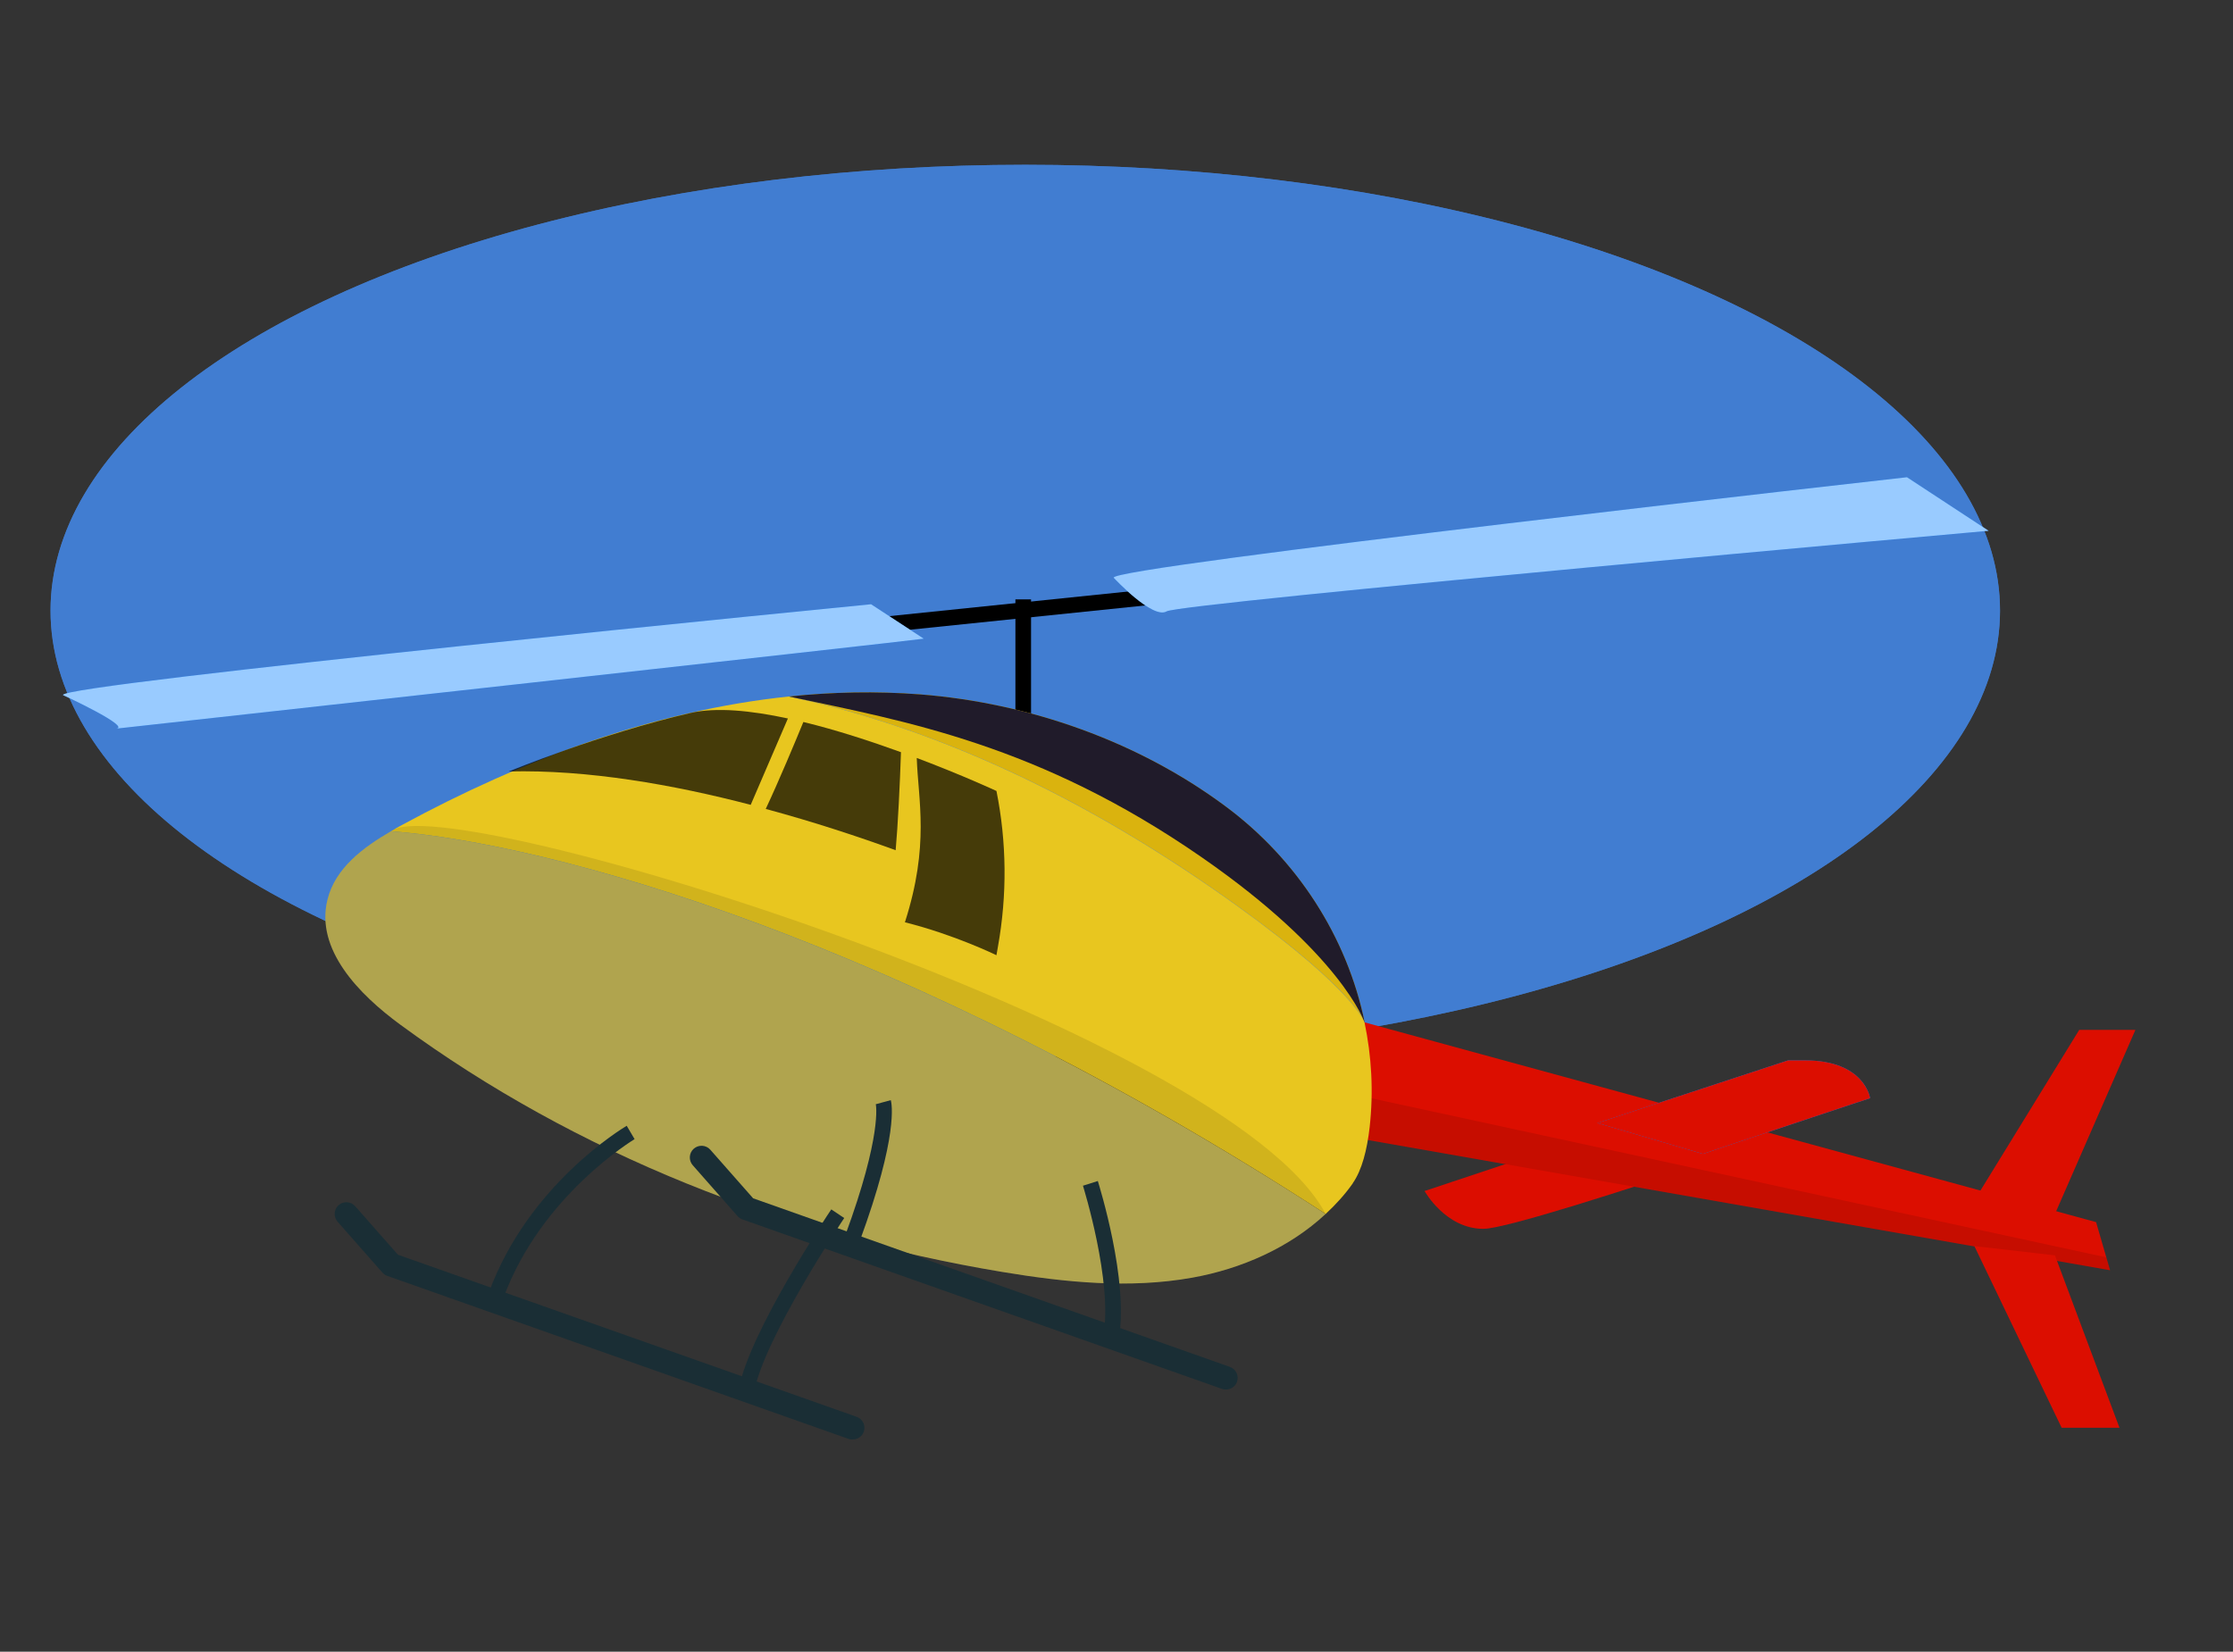 <?xml version="1.0" encoding="UTF-8"?> <svg xmlns="http://www.w3.org/2000/svg" id="Layer_1" version="1.1" viewBox="0 0 147.12 108.85"><rect x="0" y="0" width="147.12" height="108.85" fill="#333333" stroke="none"/><defs><style> .st0, .st1, .st2 { fill: #dc0e00; } .st3 { fill: #1a2e35; } .st4 { fill: #fff; opacity: .6; } .st5 { fill: #dab30e; } .st6, .st7 { fill: #417dd1; } .st8 { fill: #201b2a; } .st9 { fill: #007cff; } .st7 { opacity: .8; } .st10 { opacity: .7; } .st11, .st2 { opacity: .1; } .st12 { fill: #c3b657; } .st1 { opacity: .2; } .st13 { fill: #e8c61f; } </style></defs><g><ellipse class="st6" cx="67.55" cy="40.24" rx="64.22" ry="29.38"></ellipse><ellipse class="st7" cx="67.55" cy="40.24" rx="64.22" ry="29.38"></ellipse></g><g><rect x="66.9" y="39.5" width="1.03" height="8.52"></rect><rect x="18.38" y="39.09" width="109.99" height="1.03" transform="translate(-3.67 7.73) rotate(-5.89)"></rect><g><path class="st9" d="M73.38,38.08s2.57,2.76,3.48,2.21,54.16-5.31,54.16-5.31l-5.38-3.53s-52.95,5.94-52.26,6.63Z"></path><path class="st4" d="M73.38,38.08s2.57,2.76,3.48,2.21,54.16-5.31,54.16-5.31l-5.38-3.53s-52.95,5.94-52.26,6.63Z"></path></g><g><path class="st9" d="M4.16,45.81s4.54,2.1,3.48,2.21c0,0,52.48-5.8,53.22-5.93l-3.47-2.27S3.47,45.12,4.16,45.81Z"></path><path class="st4" d="M4.16,45.81s4.54,2.1,3.48,2.21c0,0,52.48-5.8,53.22-5.93l-3.47-2.27S3.47,45.12,4.16,45.81Z"></path></g><g><path class="st0" d="M106.68,74.22l-12.82,4.27s1.38,2.49,3.87,2.49c1.45,0,9.45-2.58,15.89-4.73l-6.95-2.03Z"></path><path class="st1" d="M106.68,74.22l-12.82,4.27s1.38,2.49,3.87,2.49c1.45,0,9.45-2.58,15.89-4.73l-6.95-2.03Z"></path></g><g><polygon class="st0" points="130.08 79.11 136.99 67.87 140.69 67.87 135.39 80 130.08 79.11"></polygon><polygon class="st2" points="130.08 79.11 136.99 67.87 140.69 67.87 135.39 80 130.08 79.11"></polygon></g><polygon class="st0" points="88.24 66.92 138.1 80.54 139.02 83.71 88.24 74.8 88.24 66.92"></polygon><polygon class="st11" points="88.24 71.92 88.24 74.8 139.02 83.71 138.77 82.86 88.24 71.92"></polygon><path class="st9" d="M112.2,76.04c4.63-1.55,11.01-3.67,11.01-3.67,0,0-.35-2.49-4.29-2.49h-1.11l-12.57,4.13,6.95,2.03Z"></path><path class="st0" d="M112.2,76.04c4.63-1.55,11.01-3.67,11.01-3.67,0,0-.35-2.49-4.29-2.49h-1.11l-12.57,4.13,6.95,2.03Z"></path><polygon class="st0" points="130.08 82.12 135.83 94.09 139.64 94.09 135.39 82.73 130.08 82.12"></polygon><g><path class="st5" d="M89.91,67.37c-1.16-5.62-4.45-10.74-9.19-14.25-5.75-4.27-12.93-6.8-20.11-7.36-2.89-.22-5.77-.16-8.63.14,7.65,1.63,17.19,5.22,27.94,12.67,9.16,6.35,9.98,8.75,9.99,8.8Z"></path><path class="st12" d="M21.58,59.27c-.83,3.29,2.07,6.26,4.8,8.26,11.62,8.53,25.42,13.93,39.64,16.29,4.14.69,8.4,1.12,12.53.38,3.24-.58,6.41-1.98,8.79-4.2-28.06-18.2-51.24-24.45-61.58-25.22-1.86,1.08-3.67,2.44-4.18,4.49Z"></path><path class="st13" d="M89.13,77.97c.6-.86.94-2.19,1.11-3.7.26-2.34.13-4.66-.34-6.9-.01-.05-.83-2.45-9.99-8.8-10.74-7.44-20.28-11.04-27.94-12.67-8.89.93-17.57,4.17-25.47,8.46-.25.13-.5.27-.74.42,10.34.77,33.52,7.01,61.58,25.22.66-.61,1.27-1.28,1.79-2.02Z"></path><path class="st8" d="M89.91,67.37c-1.16-5.62-4.45-10.74-9.19-14.25-5.75-4.27-12.93-6.8-20.11-7.36-2.89-.22-5.77-.16-8.63.14,7.65,1.63,16.46,3.15,27.2,10.6,9.16,6.35,10.71,10.83,10.72,10.87Z"></path></g><path class="st11" d="M21.58,59.27c-.83,3.29,2.07,6.26,4.8,8.26,11.62,8.53,25.42,13.93,39.64,16.29,4.14.69,8.4,1.12,12.53.38,3.24-.58,6.41-1.98,8.79-4.2-6.42-12.13-58.12-28.13-61.58-25.22-1.86,1.08-3.67,2.44-4.18,4.49Z"></path><g><g><path class="st3" d="M33.18,85.5l-.96-.35c2.61-7.1,8.81-10.8,9.07-10.96l.52.88c-.06.04-6.14,3.69-8.63,10.43Z"></path><path class="st3" d="M49.68,91.74l-1.01-.18c.68-3.75,5.88-11.54,6.1-11.86l.85.57c-.05.08-5.3,7.94-5.94,11.48Z"></path></g><path class="st3" d="M56.18,94.87c-.09,0-.17-.01-.26-.04l-30.41-10.75c-.12-.04-.23-.12-.32-.22l-2.95-3.35c-.28-.32-.25-.81.07-1.09.32-.28.81-.25,1.09.07l2.82,3.2,30.22,10.68c.4.14.61.58.47.98-.11.32-.41.51-.73.51Z"></path></g><g><path class="st3" d="M56.65,81.76l-.96-.35c2.44-6.63,2.02-8.62,2.01-8.64l.99-.27c.06.22.52,2.3-2.04,9.27Z"></path><path class="st3" d="M73.7,88.2l-1.01-.18c.64-3.52-1.32-9.81-1.34-9.88l.98-.31c.08.27,2.06,6.6,1.38,10.37Z"></path><path class="st3" d="M80.77,91.57c-.09,0-.17-.01-.26-.04l-31.6-11.17c-.12-.04-.23-.12-.32-.22l-2.95-3.35c-.28-.32-.25-.81.07-1.09.32-.28.81-.25,1.09.07l2.82,3.2,31.41,11.11c.4.14.61.58.47.98-.11.32-.41.51-.73.51Z"></path></g><path class="st10" d="M65.65,52.12h0c.68,3.38.71,6.86.1,10.26l-.1.57s-2.75-1.35-6.03-2.17c1.64-5.12.87-8.04.78-10.83,3.05,1.15,5.26,2.18,5.26,2.18Z"></path><path class="st10" d="M51.91,47.35l-2.45,5.69c-5.09-1.33-10.75-2.33-15.94-2.2,0,0,5.98-2.47,12-3.86,1.67-.38,3.95-.16,6.4.37Z"></path><path class="st10" d="M59.36,49.57c-.07,2.12-.2,4.79-.35,6.46-2.42-.88-5.37-1.86-8.56-2.72.87-1.85,1.98-4.51,2.48-5.73,2.19.53,4.44,1.27,6.43,1.99Z"></path></g></svg> 